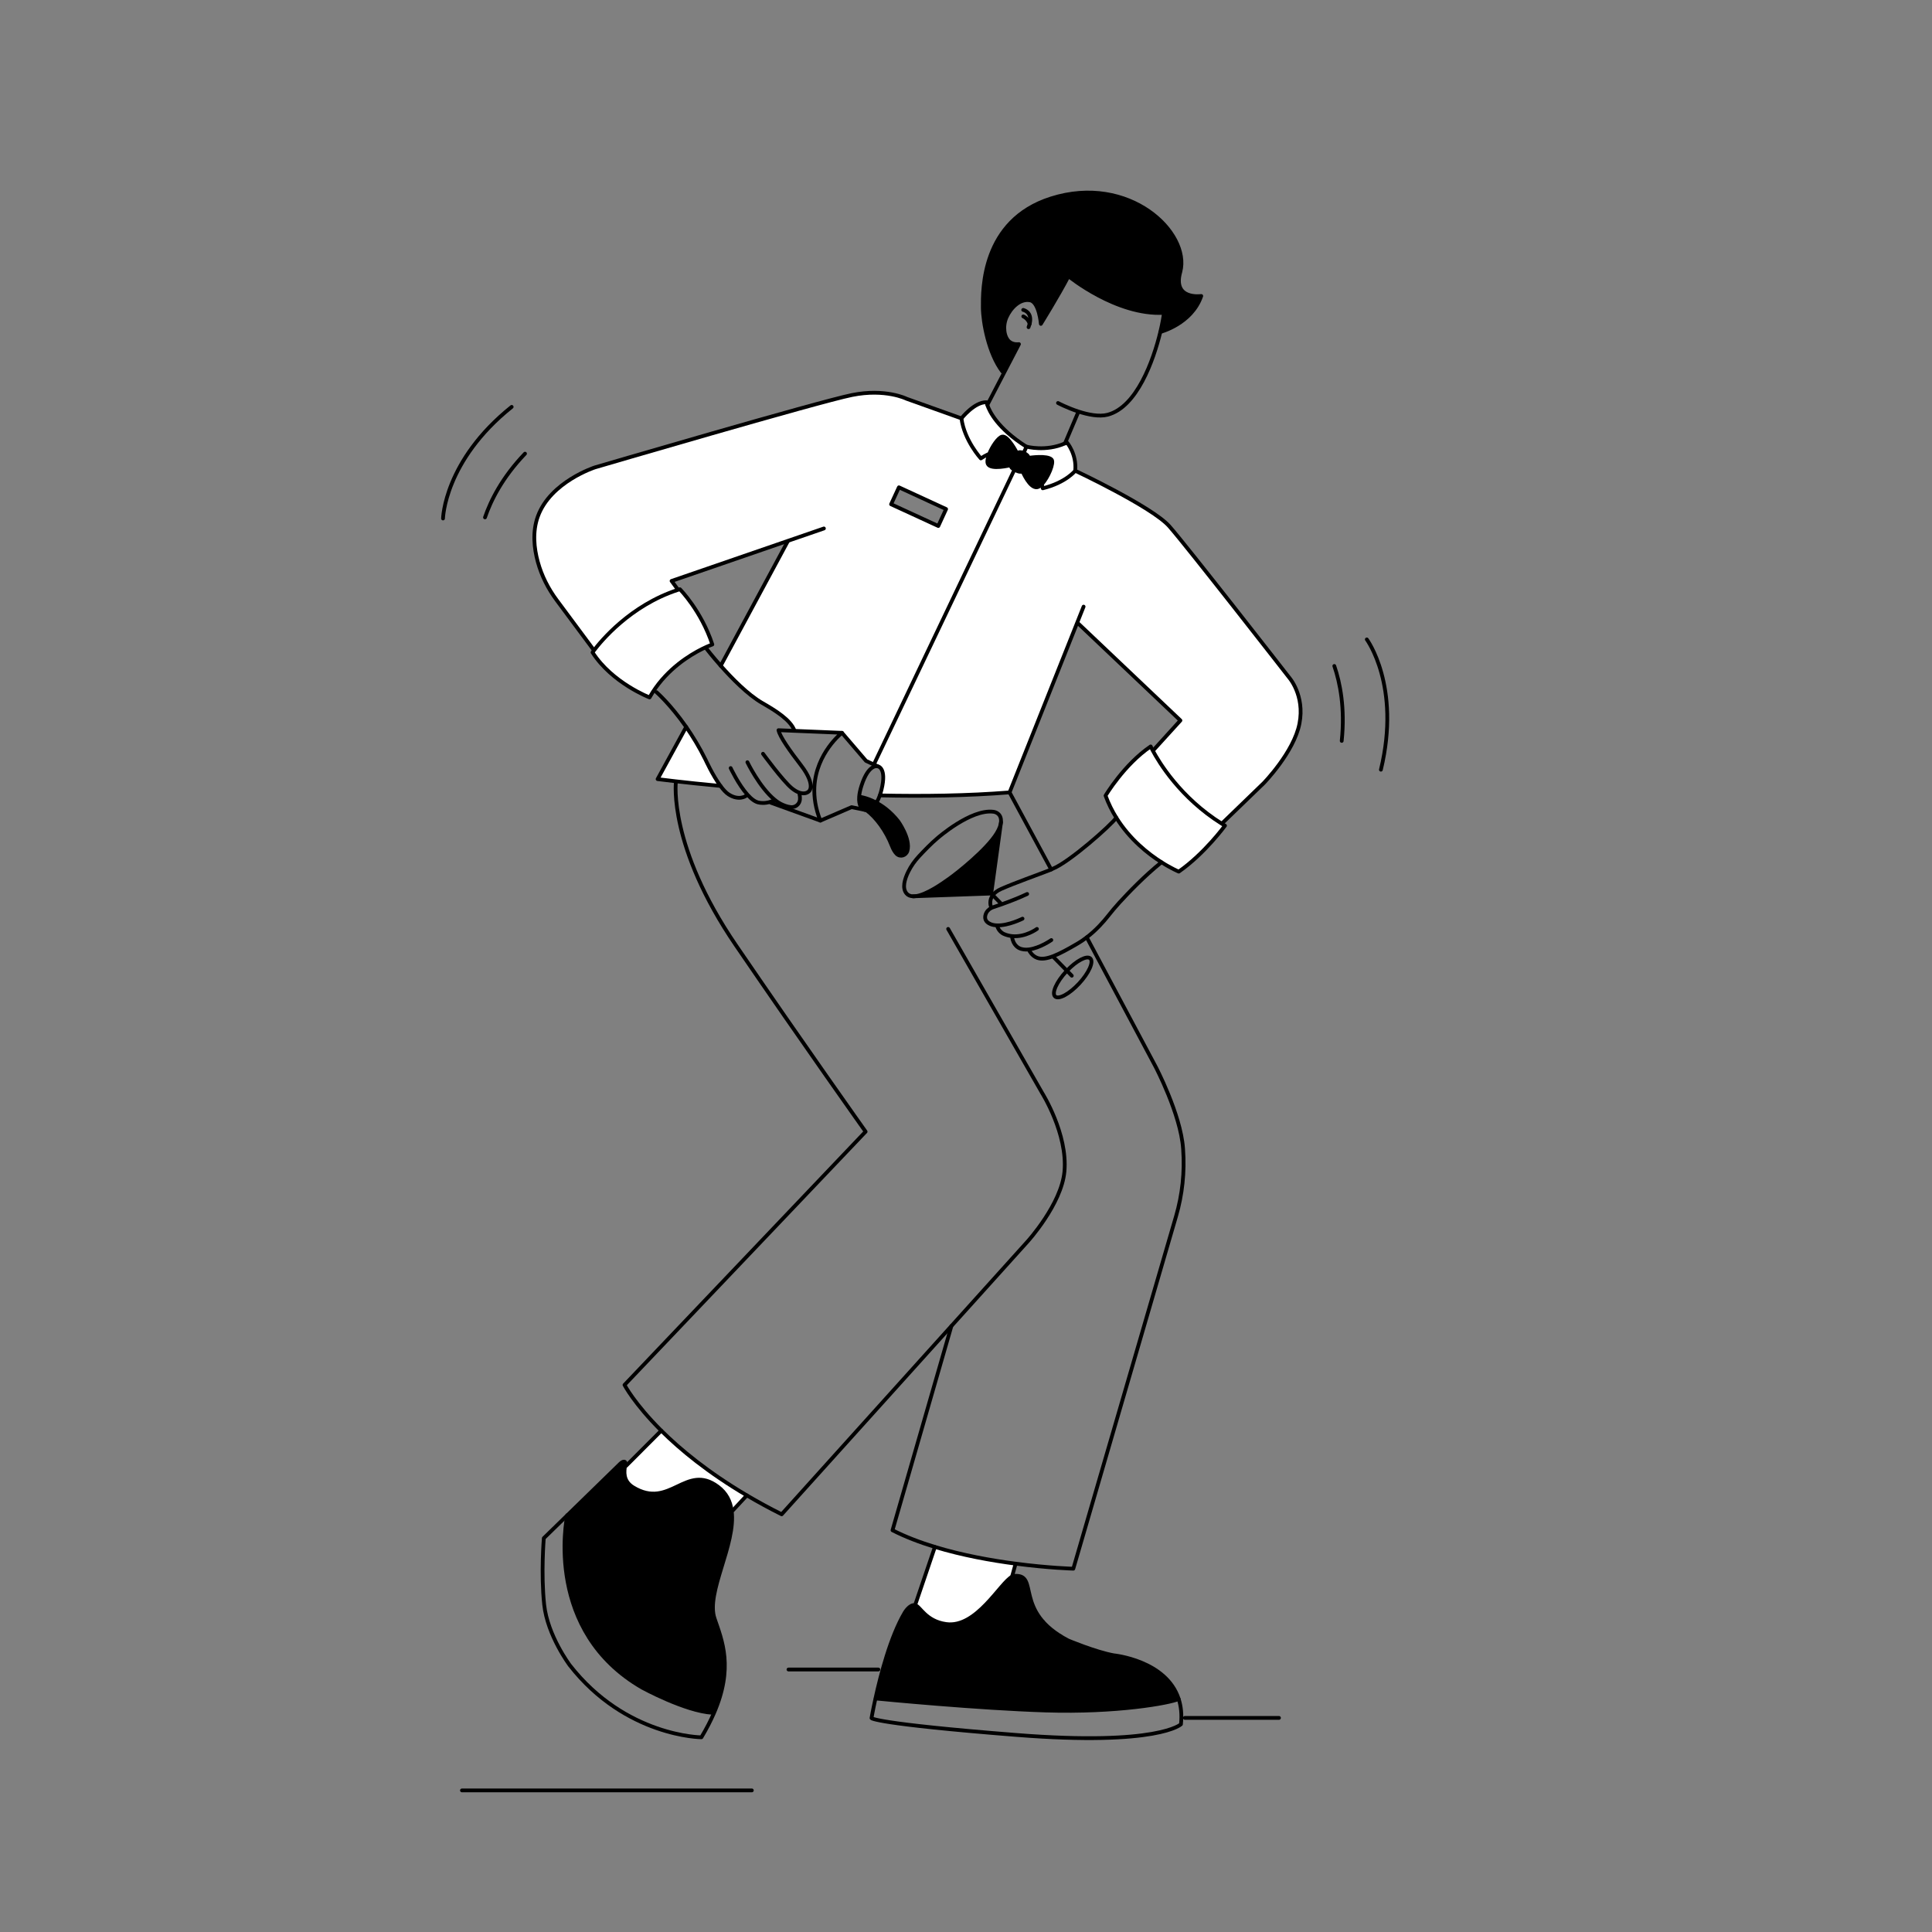 <?xml version="1.0" encoding="UTF-8"?>
<svg id="Illus" xmlns="http://www.w3.org/2000/svg" viewBox="0 0 1077.17 1077.17">
  <rect x="0" y="0" width="1077.17" height="1077.17" fill="#808080" stroke="none"/>
  <defs>
    <style>
      .cls-1 {
        fill: #000;
      }

      .cls-1, .cls-2 {
        stroke-width: 0px;
      }

      .cls-3 {
        fill: none;
        stroke: #000;
        stroke-linecap: round;
        stroke-linejoin: round;
        stroke-width: 2.1px;
      }

      .cls-2 {
        fill: #fff;
      }
    </style>
  </defs>
  <g>
    <g>
      <path class="cls-2" d="M600.55,347.26l-37.67,94.54c-23.32,1.87-48.29,2.2-72.32,1.68h-.02c.33-.96.65-2.01.94-3.18,3.06-12.41-2.07-13.03-2.07-13.03l-2.2-1.02.2-.43,77.73-163.03.57-.86c1.02.57,2.46,1.22,3.56,1.12l.18-.03h.77s3.86,9.16,7.94,8.66c.84-.1,1.77-.74,2.69-1.7.34,1.41.52,2.27.52,2.27,12.95-3.18,18.1-9.79,18.1-9.79,0,0,42.86,20.15,52.41,30.91,9.55,10.76,66.79,84.27,66.79,84.27,0,0,8.93,9.91,5.83,25.82-3.09,15.91-19.96,33.19-19.96,33.19l-23.03,22.26-.24.38c-23.24-14.52-35.16-34.42-38.63-40.96l.44-.09,15.05-16.56-57.2-54.27-.38-.15Z"/>
      <path class="cls-2" d="M681.27,459.29c.56.35,1.13.69,1.71,1.04,0,0-11.34,15.56-25.77,25.63,0,0-4.01-1.65-9.63-5.22-7.43-4.71-17.68-12.78-25.19-24.85-2.32-3.71-4.37-7.8-6-12.29,0,0,10.3-17.35,25.16-27.44,0,0,.35.78,1.09,2.17,3.47,6.54,15.39,26.44,38.63,40.96Z"/>
      <path class="cls-1" d="M658.1,151.5c-4.52,15.89,11.65,13.52,11.65,13.52-5.33,15.56-22.82,20.06-22.82,20.06,1.13-4.7,1.79-8.52,2-10.65-26.46,1.5-53.2-20.44-53.2-20.44-5.7,10.96-15.41,26.59-15.41,26.59,0,0-.98-12.13-5.93-13.12-5.77-1.16-10.93,4.28-13.22,9.44-2.28,5.15-1.25,11.24,1.6,13.6,2.29,1.9,5.34,1.36,5.34,1.36l-8.22,15.8-1.08-.56c-7.65-10.15-10.8-27.38-10.85-35.7-.06-9.77-.64-48.46,37.99-60.74,43.58-13.86,77.84,18.96,72.15,40.84Z"/>
      <path class="cls-1" d="M657.17,947.26h-.02c-5.11,2.32-34.71,7.67-74.11,6.42-37.79-1.19-90.5-6.28-94.75-6.7l-.18-.04c2.85-12.99,8.41-34.5,16.29-47.81,0,0,2.78-4.81,5.81-4.17,2.84.61,5.8,8.89,17.26,10.5,17.09,2.4,30.24-23.11,36.96-26.5.43-.21.83-.34,1.21-.36,14.14-.88-1.03,19.9,29.87,36.03,0,0,15.13,6.37,25.38,8.26,0,0,29.29,2.82,36.28,24.37Z"/>
      <path class="cls-2" d="M594.87,246.71s5.53,6.46,4.6,15.75c0,0-5.15,6.61-18.1,9.79,0,0-.18-.86-.52-2.27,3.54-3.67,7.01-12.11,5.46-13.75-2.41-2.56-12.44-1.02-12.44-1.02l-.4.12c-.09-.59-.33-1.15-.81-1.58-1.03-.92-2.51-1.67-3.83-1.67l2.19-.17,1.3-2.89s10.72,2.93,21.45-1.8h0c.37-.16.73-.33,1.1-.51Z"/>
      <path class="cls-1" d="M580.85,269.98c-.92.96-1.85,1.6-2.69,1.7-4.08.5-7.94-8.65-7.94-8.65h-.77c1.81-.41,3.41-4.31,3.41-4.31,0,0,.85-1.8.61-3.39l.4-.12s10.03-1.54,12.44,1.02c1.55,1.64-1.92,10.08-5.46,13.75Z"/>
      <path class="cls-1" d="M573.47,255.33c.24,1.59-.61,3.39-.61,3.39,0,0-1.6,3.9-3.41,4.3l-.18.03c-1.1.1-2.54-.55-3.56-1.12-.74-.41-1.25-.78-1.25-.78,0,0-.88-.49-.93-1.72-.01-.2,0-.42.04-.66.29-1.71,2.8-5.21,2.8-5.21.22-.4.48-.71.77-.94.5-.38,1.08-.54,1.69-.54,1.32,0,2.8.75,3.83,1.67.48.43.72.99.81,1.58Z"/>
      <path class="cls-2" d="M572.32,249.02l-1.3,2.89-2.19.17c-.61,0-1.19.16-1.69.54l-.28-.29s-4.92-9.67-8.16-8.9c-2.14.5-5.68,5.6-7.31,9.95h-.65c-1.33.63-2.63,1.37-3.88,2.21,0,0-9.22-10.03-10.81-22.32,0,0,7.21-9.22,14-9.01,0,0,.08.53.4,1.48h0c1.18,3.54,5.66,13.01,21.5,23.11l.36.17Z"/>
      <path class="cls-1" d="M566.86,252.33l.28.29c-.29.23-.55.54-.77.94,0,0-2.51,3.5-2.8,5.21-.04.24-.05.46-.04.66l-.39.02s-10.66,2.64-12.35-.73c-.57-1.13-.23-3.14.6-5.34,1.63-4.35,5.17-9.45,7.31-9.95,3.24-.77,8.16,8.9,8.16,8.9Z"/>
      <path class="cls-2" d="M566.25,871.81l-1.89,6.84.07.31c-6.72,3.39-19.87,28.9-36.96,26.5-11.46-1.61-14.42-9.89-17.26-10.5l11.04-32.48c15.28,4.66,31.44,7.55,45,9.33Z"/>
      <path class="cls-2" d="M438.89,301.69l-64.46,22.21,3.38,4.62.12.37c-26.62,8.68-43.03,28.78-46.76,33.73l-.24-.35-20.51-27.61c-4.79-6.43-8.45-13.65-10.57-21.39-2.08-7.59-3.08-16.8.05-25.39,7.05-19.32,31.83-27.3,31.83-27.3,0,0,124.56-36.56,143.28-40.34,18.71-3.78,30.43,2.08,30.43,2.08l30.61,10.95c1.59,12.29,10.81,22.32,10.81,22.32,1.25-.84,2.55-1.58,3.88-2.22h.65c-.83,2.21-1.17,4.22-.6,5.35,1.69,3.37,12.35.73,12.35.73l.39-.02c.05,1.23.93,1.72.93,1.72,0,0,.51.37,1.25.78l-.57.86-77.73,163.03-.2.43-4.37-2.04-13.41-15.64-26.45-1.09v-.05c-2.14-6.03-10.62-11.24-18.05-15.52-7.96-4.59-16.89-13.71-23.09-20.72l37.2-69.07-.15-.43ZM523.14,293.27l4.35-9.45-26.31-12.12-4.36,9.45,26.32,12.12Z"/>
      <path class="cls-1" d="M558.12,458.4l-5.47,39.79-42.63,1.51c6.44-.52,16.14-7.63,19.4-9.93,4.22-2.98,20.84-16.11,26.36-25.32,1.49-2.48,2.14-4.47,2.3-6.05h.04Z"/>
      <path class="cls-1" d="M481.94,451.48c-.87-.3-1.63-.91-2.09-1.77-.61-1.17-1.05-2.91-.84-5.48l.41.03s3.65.4,8.6,2.95c3.84,1.98,8.45,5.26,12.74,10.67,0,0,7.11,9.83,5.17,16.48-.78,2.68-4.02,3.67-6.01,1.71-.9-.89-1.83-2.31-2.69-4.54-3.16-8.17-8.69-15.77-14.17-19.83h-.01c-.38-.02-.76-.09-1.11-.22Z"/>
      <path class="cls-2" d="M416.39,833.73l-7.81,8.4-.65.08c-.72-5.23-2.98-9.83-7.68-13.34-17.86-13.36-26.69,12.93-47.24.37-5.83-3.57-4.96-8.98-4.51-12l.54.07,19.65-19.67c10.63,10.55,26.05,23.31,47.7,36.09Z"/>
      <path class="cls-1" d="M407.93,842.21c2.6,18.76-14.51,45.67-9.52,60.23,4.19,12.24,10.67,27.35-.43,52.85l-.81-.34c-15.16-.89-39.08-13.99-39.08-13.99-54.58-31.49-42.37-93.52-41.84-96.09l29.26-28.52s1.83-2.01,2.94-1.29c.34.22.23,1.03.05,2.18-.45,3.02-1.32,8.43,4.51,12,20.55,12.56,29.38-13.73,47.24-.37,4.7,3.51,6.96,8.11,7.68,13.34Z"/>
      <path class="cls-2" d="M393.38,423.59s3.92,8.64,8.31,14.6c-10.27-.97-18.76-1.87-24.8-2.57-6.56-.75-10.25-1.23-10.25-1.23l15.93-29.1c3.58,5.15,7.34,11.27,10.81,18.3Z"/>
      <path class="cls-2" d="M397.16,359.33s-2.22.76-5.65,2.46c-7.04,3.5-19.14,10.99-27.56,24.08-.62.96-1.22,1.95-1.79,2.97,0,0-20.85-8.03-31.8-25.1,0,0,.27-.4.81-1.12,3.73-4.95,20.14-25.05,46.76-33.73.38-.13.76-.25,1.14-.37,0,0,11.87,11.96,18.09,30.81Z"/>
    </g>
    <g>
      <path class="cls-3" d="M550.5,225.72l9.39-18.06,8.22-15.8s-3.05.54-5.34-1.36c-2.85-2.36-3.88-8.45-1.6-13.6,2.29-5.16,7.45-10.6,13.22-9.44,4.95.99,5.93,13.12,5.93,13.12,0,0,9.71-15.63,15.41-26.59,0,0,26.74,21.94,53.2,20.44"/>
      <path class="cls-3" d="M570.48,172.79s5.34,1.05,3.59,7.79c-.15.57-.35,1.18-.61,1.84"/>
      <path class="cls-3" d="M570.52,176.4s2.76,1.18,3.55,4.18"/>
      <line class="cls-3" x1="601.17" y1="229.75" x2="593.77" y2="247.21"/>
      <path class="cls-3" d="M567.14,252.62c-.29.23-.55.54-.77.94,0,0-2.51,3.5-2.8,5.21-.04.24-.05.46-.04.66.05,1.23.93,1.72.93,1.72,0,0,.51.37,1.25.78,1.02.57,2.46,1.22,3.56,1.12l.18-.03c1.81-.4,3.41-4.3,3.41-4.3,0,0,.85-1.8.61-3.39-.09-.59-.33-1.15-.81-1.58-1.03-.92-2.51-1.67-3.83-1.67-.61,0-1.19.16-1.69.54Z"/>
      <path class="cls-3" d="M573.87,255.21s10.03-1.54,12.44,1.02c1.55,1.64-1.92,10.08-5.46,13.75-.92.96-1.85,1.6-2.69,1.7-4.08.5-7.94-8.65-7.94-8.65"/>
      <path class="cls-3" d="M566.86,252.33s-4.92-9.67-8.16-8.9c-2.14.5-5.68,5.6-7.31,9.95-.83,2.2-1.17,4.21-.6,5.34,1.69,3.37,12.35.73,12.35.73"/>
      <path class="cls-3" d="M550.74,253.37c-1.33.64-2.63,1.38-3.88,2.22,0,0-9.22-10.03-10.81-22.32,0,0,7.21-9.22,14-9.01,0,0,.08.53.4,1.48h0c1.18,3.54,5.66,13.01,21.5,23.11"/>
      <path class="cls-3" d="M580.82,269.85s.02.09.03.13c.34,1.41.52,2.27.52,2.27,12.95-3.18,18.1-9.79,18.1-9.79.93-9.29-4.6-15.75-4.6-15.75-.37.18-.73.35-1.1.5h0c-10.73,4.74-21.45,1.81-21.45,1.81l-1.3,2.89"/>
      <path class="cls-3" d="M599.47,262.46s42.86,20.15,52.41,30.91c9.55,10.76,66.79,84.27,66.79,84.27,0,0,8.93,9.91,5.83,25.82-3.09,15.91-19.96,33.19-19.96,33.19l-23.03,22.26"/>
      <polyline class="cls-3" points="600.93 347.41 658.13 401.68 643.08 418.24"/>
      <line class="cls-3" x1="487.41" y1="425.82" x2="565.14" y2="262.79"/>
      <path class="cls-3" d="M490.56,443.48c24.03.52,49,.19,72.32-1.68l37.67-94.54,3.6-9.04"/>
      <path class="cls-3" d="M382.57,405.29l-15.93,29.1s3.69.48,10.25,1.23c6.04.7,14.53,1.6,24.8,2.57"/>
      <line class="cls-3" x1="439.04" y1="302.12" x2="401.84" y2="371.19"/>
      <polyline class="cls-3" points="459.36 294.64 438.89 301.69 374.43 323.9 377.81 328.52"/>
      <path class="cls-3" d="M622.39,455.89c-2.32-3.71-4.37-7.8-6-12.29,0,0,10.3-17.35,25.16-27.44,0,0,.35.78,1.09,2.17,3.47,6.54,15.39,26.44,38.63,40.96.56.35,1.13.69,1.71,1.04,0,0-11.34,15.56-25.77,25.63,0,0-4.01-1.65-9.63-5.22-7.43-4.71-17.68-12.78-25.19-24.85Z"/>
      <path class="cls-3" d="M536.05,233.27l-30.61-10.95s-11.72-5.86-30.43-2.08c-18.72,3.78-143.28,40.34-143.28,40.34,0,0-24.78,7.98-31.83,27.3-3.13,8.59-2.13,17.8-.05,25.39,2.12,7.74,5.78,14.96,10.57,21.39l20.51,27.61"/>
      <path class="cls-3" d="M363.95,385.87c-.62.96-1.22,1.95-1.79,2.97,0,0-20.85-8.03-31.8-25.1,0,0,.27-.4.81-1.12,3.73-4.95,20.14-25.05,46.76-33.73.38-.13.76-.25,1.14-.37,0,0,11.87,11.96,18.09,30.81,0,0-2.22.76-5.65,2.46-7.04,3.5-19.14,10.99-27.56,24.08Z"/>
      <path class="cls-3" d="M365.98,385.88s7.78,6.76,16.59,19.41c3.58,5.15,7.34,11.27,10.81,18.3,0,0,3.92,8.64,8.31,14.6,1.53,2.07,3.11,3.82,4.6,4.76,5.8,3.67,9.61.8,9.61.8"/>
      <path class="cls-3" d="M407.37,428.22s4.29,9.19,9.42,14.9c2.16,2.41,4.48,4.21,6.69,4.42,0,0,2.73.61,6.17-.54.67-.22,1.36-.51,2.07-.88"/>
      <path class="cls-3" d="M416.7,424.96s6.79,14.06,15.21,20.93c1.5,1.24,3.06,2.23,4.64,2.88,0,0,2.15,1.01,4.4,1.23,2.54.25,4.8-1.64,5.04-4.18.07-.83.04-1.8-.23-2.87"/>
      <path class="cls-3" d="M425.4,420.26s11.01,15.06,16.05,19.19c1.64,1.34,3.11,2.14,4.39,2.54,2.67.85,4.52.02,5.4-1.04.38-.46.68-1.2.75-2.2.16-2.39-.98-6.33-5.34-11.99-6.19-8.03-11.85-15.98-12.61-19.65l8.94.37,26.45,1.09s-14.44,11.21-15.38,30.31c-.26,5.58.61,11.82,3.33,18.65l-27.54-9.96"/>
      <path class="cls-3" d="M394,361.81s3.14,4.08,7.84,9.38c6.2,7.01,15.13,16.13,23.09,20.72,7.43,4.28,15.91,9.49,18.05,15.52"/>
      <path class="cls-3" d="M488.88,447.16c.58-1.01,1.14-2.22,1.66-3.69.33-.95.65-2,.94-3.17,3.06-12.41-2.07-13.03-2.07-13.03,0,0-5-1.83-9.06,10.69-.81,2.51-1.22,4.57-1.34,6.27-.21,2.57.23,4.31.84,5.48.46.86,1.22,1.47,2.09,1.77.35.13.73.2,1.11.22"/>
      <polyline class="cls-3" points="469.43 408.57 482.84 424.21 487.21 426.25 489.41 427.27"/>
      <polyline class="cls-3" points="457.38 457.53 474.8 450.02 481.94 451.48 482.13 451.52"/>
      <path class="cls-3" d="M479.42,444.26s3.65.4,8.6,2.95c3.84,1.98,8.45,5.26,12.74,10.67,0,0,7.11,9.83,5.17,16.48-.78,2.68-4.02,3.67-6.01,1.71-.9-.89-1.83-2.31-2.69-4.54-3.16-8.17-8.69-15.77-14.17-19.83h-.01"/>
      <path class="cls-3" d="M509.18,499.73c-1.52-.02-2.81-.48-3.73-1.54-2.6-3-1.07-8.07.89-12.08,1.56-3.21,3.65-6.13,6.07-8.74,2.63-2.83,6.86-7.24,10.25-10.05,0,0,18.62-16.38,31.21-14.73,1.6.21,3.07,1.15,3.75,2.61.37.8.59,1.85.46,3.2-.16,1.58-.81,3.57-2.3,6.05-5.52,9.21-22.14,22.34-26.36,25.32-3.26,2.3-12.96,9.41-19.4,9.93-.29.02-.57.03-.84.03Z"/>
      <polyline class="cls-3" points="509.08 499.73 509.18 499.73 510.02 499.7 552.65 498.19 558.12 458.4"/>
      <polyline class="cls-3" points="587.5 533.73 594.85 541.22 597.57 544"/>
      <polyline class="cls-3" points="552.65 498.19 553.54 499.09 557.73 503.37"/>
      <path class="cls-3" d="M607.91,534.37c2,1.85-.79,8.09-6.22,13.95-5.43,5.86-11.45,9.11-13.44,7.26s.79-8.1,6.22-13.96c.13-.14.25-.27.38-.4,5.33-5.6,11.12-8.66,13.06-6.85Z"/>
      <path class="cls-3" d="M573.82,529.93s1.48,3.06,4.49,4.13c4.74,1.7,11.62-1.62,22.62-8.08,1.75-1.03,3.42-2.17,4.97-3.38,5.44-4.16,9.59-8.98,11.79-11.78,2.02-2.56,4.1-5.06,6.3-7.47,5.19-5.68,14.18-15.05,23.59-22.61"/>
      <path class="cls-3" d="M586.16,524.12s-6.39,4.47-12.41,5.22c-2.01.25-3.98.09-5.65-.79,0,0-3.26-1.48-3.8-6.11"/>
      <path class="cls-3" d="M578.14,517.91s-6.4,4.73-13.81,4.02c-1.54-.15-3.13-.53-4.71-1.24,0,0-3.07-1.37-3.7-4.74"/>
      <path class="cls-3" d="M622.38,455.89c-2.57,3.84-26.14,24.87-35.66,28.57l-.64.31-.53.26c-7.45,2.9-19.39,7.09-27.35,10.59-2.3,1.01-3.76,2.24-4.66,3.47-2.24,3.02-1.14,6.09-1.14,6.09"/>
      <path class="cls-3" d="M570.1,512.19s-7.82,3.96-14.18,3.75c-1.25-.04-2.45-.23-3.52-.66-3.25-1.29-3.48-3.49-2.9-5.37.5-1.63,1.7-2.91,3.2-3.68.35-.18.72-.32,1.09-.44.95-.29,2.58-.85,4.55-1.55,4.33-1.55,10.31-3.84,14.36-5.82"/>
      <path class="cls-3" d="M376.82,436.21s-4.19,35.66,33.51,90.86c37.69,55.21,72.29,103.87,72.29,103.87l-134.43,141.22s5.47,10.54,20.5,25.48c10.63,10.55,26.05,23.31,47.7,36.09,5.99,3.53,12.45,7.07,19.42,10.56l94.64-104.98,42.48-47.12s18.9-20.8,20.55-39.05c1.89-20.96-12.44-43.75-12.44-43.75l-52.41-91.48"/>
      <path class="cls-3" d="M605.91,522.61l38.31,71.95s14.01,26.62,15.38,45.69c.01.19.03.38.04.57.91,12.57-.42,25.19-3.95,37.29l-57.27,196.5s-13.67-.37-32.17-2.8c-13.56-1.78-29.72-4.67-45-9.33-8.33-2.54-16.4-5.6-23.64-9.3l32.84-113.87"/>
      <line class="cls-3" x1="562.88" y1="441.8" x2="586.08" y2="484.77"/>
      <line class="cls-3" x1="368.69" y1="797.64" x2="349.04" y2="817.31"/>
      <line class="cls-3" x1="416.39" y1="833.73" x2="408.58" y2="842.13"/>
      <path class="cls-3" d="M397.98,955.29c-1.81,4.16-4.09,8.59-6.92,13.33,0,0-42.22-.25-73.39-40.18,0,0-12.43-16.51-14.27-33.82-1.85-17.31-.2-37.03-.2-37.03l13.05-12.72,29.26-28.52s1.83-2.01,2.94-1.29c.34.22.23,1.03.05,2.18-.45,3.02-1.32,8.43,4.51,12,20.55,12.56,29.38-13.73,47.24-.37,4.7,3.51,6.96,8.11,7.68,13.34,2.6,18.76-14.51,45.67-9.52,60.23,4.19,12.24,10.67,27.35-.43,52.85Z"/>
      <path class="cls-3" d="M316.27,844.79s-.01.03-.02.08c-.53,2.57-12.74,64.6,41.84,96.09,0,0,23.92,13.1,39.08,13.99"/>
      <path class="cls-3" d="M370,858.38s14.09,2.24,23.57,12.25"/>
      <path class="cls-3" d="M372.07,845s16.2,2.58,25.52,12.62"/>
      <line class="cls-3" x1="521.25" y1="862.48" x2="510.21" y2="894.96"/>
      <line class="cls-3" x1="566.25" y1="871.81" x2="564.36" y2="878.65"/>
      <path class="cls-3" d="M561.52,915.1s8.34-8.84,19.84-11.05"/>
      <path class="cls-3" d="M575.4,922.56s7.04-8.72,15.7-10.4"/>
      <path class="cls-3" d="M657.17,947.26c1.31,4.01,1.84,8.68,1.26,14.09,0,0-12.49,12.21-91.72,5.96-79.24-6.26-80.81-9.38-80.81-9.38,0,0,.75-4.39,2.21-10.99,2.85-12.99,8.41-34.5,16.29-47.81,0,0,2.78-4.81,5.81-4.17,2.84.61,5.8,8.89,17.26,10.5,17.09,2.4,30.24-23.11,36.96-26.5.43-.21.83-.34,1.21-.36,14.14-.88-1.03,19.9,29.87,36.03,0,0,15.13,6.37,25.38,8.26,0,0,29.29,2.82,36.28,24.37Z"/>
      <path class="cls-3" d="M488.29,946.98c4.25.42,56.96,5.51,94.75,6.7,39.4,1.25,69-4.1,74.11-6.41"/>
      <polygon class="cls-3" points="523.14 293.27 496.82 281.15 501.18 271.7 527.49 283.82 523.14 293.27"/>
      <path class="cls-3" d="M648.93,174.43c-.21,2.13-.87,5.95-2,10.65-3.83,15.9-13.11,41.86-29.36,46.14-4.73,1.24-10.96-.03-16.3-1.77-6.3-2.06-11.39-4.76-11.39-4.76"/>
      <path class="cls-3" d="M646.93,185.08s17.49-4.5,22.82-20.06c0,0-16.17,2.37-11.65-13.52,5.69-21.88-28.57-54.7-72.15-40.84-38.63,12.28-38.05,50.97-37.99,60.74.05,8.32,3.2,25.55,10.85,35.7"/>
      <line class="cls-3" x1="419.18" y1="998.22" x2="257.55" y2="998.22"/>
      <line class="cls-3" x1="713.08" y1="957.8" x2="660.61" y2="957.8"/>
      <line class="cls-3" x1="489.72" y1="930.82" x2="439.61" y2="930.82"/>
    </g>
  </g>
  <g>
    <path class="cls-3" d="M743.93,371.31c3.23,9.43,6.03,23.5,4.13,41.77"/>
    <path class="cls-3" d="M762.05,356.5s19.15,25.9,7.86,72.64"/>
  </g>
  <g>
    <path class="cls-3" d="M270.4,288.47c3.22-9.43,9.62-22.27,22.32-35.54"/>
    <path class="cls-3" d="M247,289.08s.73-32.2,38.28-62.23"/>
  </g>
</svg>